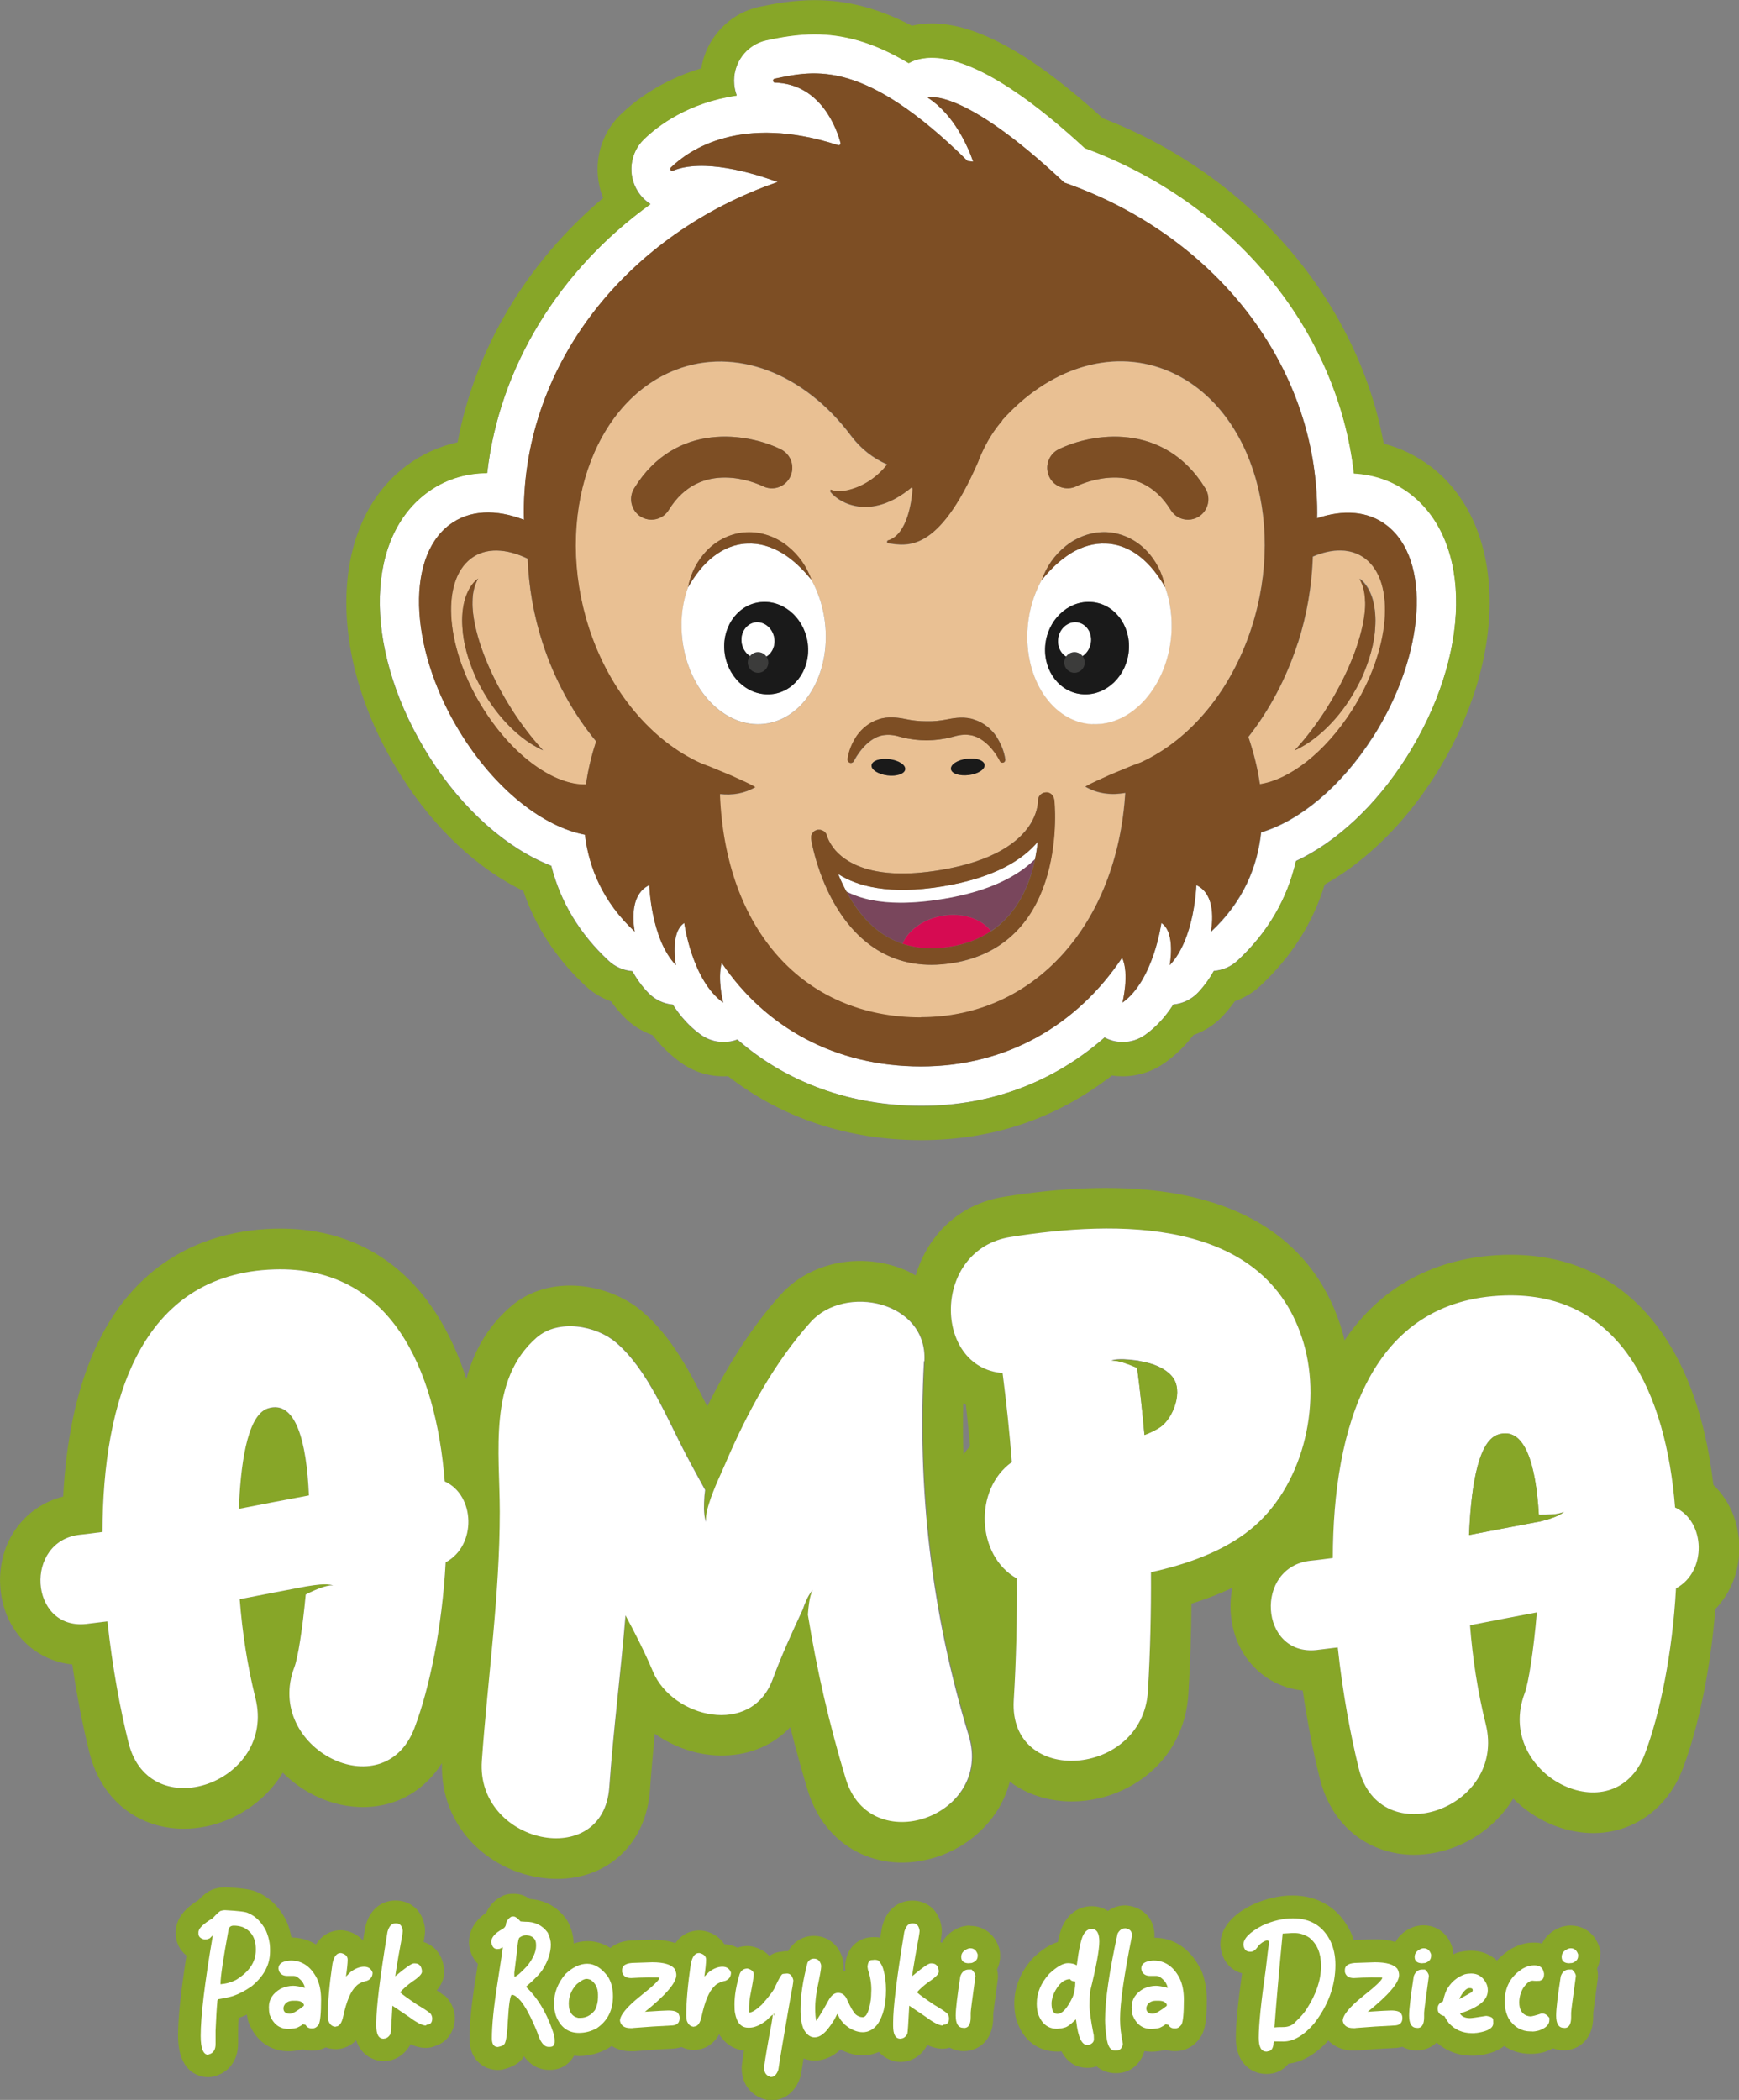 <svg width="140" height="169" viewBox="0 0 140 169" fill="none"
  xmlns="http://www.w3.org/2000/svg">
  <rect x="0" y="0" width="140" height="169" fill="#808080" stroke="none"/>
  <g clip-path="url(#clip0_561_10021)">
    <path d="M21.555 113.359C19.803 113.927 19.359 118.266 19.223 121.443C21.101 121.077 22.98 120.71 24.868 120.363C24.686 116.069 23.815 112.627 21.555 113.369V113.359Z" fill="#87A628"/>
    <path d="M137.941 119.53C136.543 107.437 130.426 100.717 121.05 100.992C117.256 101.111 111.919 102.393 108.243 107.876C108.18 107.638 108.134 107.391 108.062 107.153C106.12 100.544 99.821 93.302 80.852 96.314C77.003 96.927 74.616 99.619 73.718 102.649C73.436 102.493 73.164 102.338 72.864 102.21C69.343 100.736 65.222 101.55 62.844 104.205C60.666 106.631 58.715 109.597 56.936 113.195C55.611 110.513 54.077 107.574 51.708 105.551C49.03 103.262 44.22 102.466 41.107 105.157C39.174 106.833 38.121 108.856 37.549 110.98C34.98 102.979 29.544 98.658 22.011 98.887C15.984 99.07 6.064 102.182 5.084 120.445C1.798 121.278 -0.317 124.345 0.046 127.961C0.382 131.266 2.76 133.637 5.819 133.957C6.182 136.429 6.654 138.864 7.198 141.052C7.924 143.972 9.876 146.096 12.553 146.865C13.279 147.075 14.033 147.176 14.795 147.176C17.137 147.176 19.542 146.215 21.33 144.466C21.893 143.917 22.374 143.304 22.764 142.663C24.833 144.732 27.747 145.776 30.461 145.336C32.602 144.997 34.391 143.762 35.58 141.894C35.425 147.314 39.745 150.865 44.166 151.186C44.392 151.204 44.619 151.213 44.837 151.213C48.976 151.213 52.017 148.357 52.325 144.064C52.434 142.562 52.57 141.043 52.715 139.532C54.34 140.667 56.319 141.336 58.315 141.281C60.43 141.235 62.282 140.42 63.625 139.001C64.052 140.713 64.523 142.416 65.032 144.1C66.411 148.632 70.722 150.902 75.306 149.483C78.065 148.632 80.534 146.398 81.296 143.368C81.414 143.459 81.514 143.551 81.641 143.633C82.984 144.531 84.609 144.979 86.297 144.979C87.767 144.979 89.274 144.631 90.654 143.936C93.64 142.434 95.473 139.66 95.673 136.31C95.818 133.948 95.9 131.559 95.918 129.06C97.116 128.693 98.205 128.263 99.213 127.787C99.067 128.51 99.022 129.27 99.104 130.057C99.439 133.362 101.817 135.733 104.876 136.054C105.239 138.525 105.711 140.96 106.256 143.148C106.982 146.069 108.933 148.192 111.611 148.961C112.337 149.172 113.09 149.273 113.843 149.273C116.185 149.273 118.59 148.311 120.378 146.563C120.95 146.004 121.431 145.4 121.821 144.75C122.774 145.702 123.918 146.453 125.152 146.929C129.491 148.604 133.829 146.673 135.481 142.324C136.77 138.937 137.714 134.232 138.095 129.499C139.375 128.172 140.092 126.313 140.019 124.318C139.956 122.423 139.202 120.72 137.959 119.53H137.941ZM77.757 113.048C77.884 114.174 78.002 115.282 78.092 116.372C77.902 116.6 77.72 116.838 77.557 117.086C77.52 115.712 77.52 114.321 77.539 112.929C77.611 112.966 77.675 113.012 77.747 113.048H77.757ZM33.374 139.056C30.887 145.611 21.221 140.686 23.699 134.177C23.98 133.445 24.352 131.147 24.616 128.327C24.715 128.281 24.815 128.227 24.906 128.181C25.215 128.034 25.523 127.906 25.841 127.787C26.158 127.677 26.485 127.577 26.821 127.595C26.494 127.485 26.131 127.494 25.786 127.522C25.441 127.549 25.087 127.595 24.752 127.659C24.724 127.659 24.706 127.668 24.679 127.677C24.679 127.677 24.679 127.677 24.679 127.668C22.882 128.007 21.094 128.355 19.297 128.703C19.497 131.385 19.914 134.049 20.567 136.676C22.256 143.459 12.036 147.057 10.348 140.255C9.703 137.656 9.05 134.223 8.65 130.488C8.079 130.561 7.507 130.643 6.926 130.698C2.343 131.174 1.898 123.988 6.463 123.512C7.062 123.448 7.661 123.366 8.251 123.292C8.287 112.838 11.255 102.493 22.101 102.164C31.441 101.88 35.071 110.11 35.806 119.228C38.257 120.326 38.402 124.391 35.879 125.737C35.607 130.936 34.599 135.843 33.374 139.056ZM68.118 143.139C66.793 138.772 65.785 134.369 65.068 129.938C65.068 129.938 65.068 129.92 65.068 129.911C65.086 129.572 65.123 129.234 65.177 128.904C65.24 128.574 65.304 128.236 65.476 127.943C65.222 128.181 65.059 128.51 64.914 128.831C64.814 129.06 64.732 129.288 64.65 129.517C63.779 131.376 62.935 133.234 62.227 135.147C60.521 139.761 54.167 138.241 52.597 134.516C51.944 132.959 51.181 131.467 50.383 129.984C50.002 134.598 49.403 139.212 49.076 143.826C48.595 150.591 38.339 148.385 38.82 141.684C39.301 134.992 40.272 128.355 40.263 121.644C40.263 116.848 39.31 111.034 43.231 107.629C44.982 106.109 48.014 106.668 49.62 108.032C52.162 110.211 53.723 114.147 55.266 117.086C55.756 118.028 56.273 118.962 56.791 119.896C56.772 120.061 56.754 120.216 56.736 120.381C56.709 120.729 56.691 121.086 56.7 121.434C56.709 121.782 56.727 122.148 56.872 122.468C56.827 122.13 56.9 121.791 56.972 121.461C57.054 121.132 57.163 120.811 57.272 120.491C57.498 119.859 57.771 119.219 58.052 118.624C58.17 118.349 58.297 118.074 58.415 117.8C60.149 113.726 62.318 109.698 65.286 106.393C68.063 103.299 74.707 104.718 74.444 109.533C73.89 119.85 75.034 129.764 78.047 139.66C80.025 146.169 70.123 149.62 68.154 143.13L68.118 143.139ZM92.66 126.533C92.687 129.719 92.614 132.914 92.415 136.118C91.997 143.048 81.196 143.817 81.614 136.832C81.814 133.554 81.886 130.295 81.859 127.036C78.628 125.233 78.356 119.887 81.46 117.671C81.278 115.282 81.024 112.893 80.715 110.504C75.115 110.073 74.997 100.562 81.351 99.555C89.737 98.227 101.935 97.834 104.949 108.087C106.446 113.167 104.849 119.74 100.647 123.109C98.477 124.849 95.618 125.874 92.66 126.533ZM134.927 127.833C134.655 133.033 133.648 137.939 132.422 141.153C129.935 147.707 120.269 142.782 122.747 136.273C123.047 135.486 123.464 132.877 123.727 129.764C121.93 130.103 120.142 130.451 118.345 130.799C118.545 133.481 118.962 136.145 119.616 138.772C121.304 145.556 111.084 149.154 109.396 142.352C108.752 139.752 108.098 136.319 107.699 132.584C107.127 132.657 106.555 132.74 105.974 132.795C101.391 133.271 100.946 126.084 105.511 125.608C106.11 125.544 106.71 125.462 107.299 125.389C107.336 114.925 110.304 104.59 121.15 104.26C130.489 103.976 134.12 112.206 134.855 121.324C137.305 122.423 137.451 126.487 134.927 127.833Z" fill="#87A628"/>
    <path d="M35.805 119.227C35.07 110.1 31.44 101.88 22.1 102.163C11.254 102.493 8.277 112.837 8.25 123.292C7.651 123.365 7.061 123.457 6.462 123.512C1.906 123.988 2.341 131.174 6.925 130.698C7.497 130.634 8.069 130.551 8.649 130.487C9.049 134.222 9.702 137.655 10.347 140.255C12.035 147.057 22.255 143.459 20.566 136.676C19.913 134.048 19.505 131.384 19.296 128.702C21.084 128.354 22.881 128.006 24.678 127.668C24.678 127.668 24.678 127.668 24.678 127.677C24.705 127.677 24.723 127.668 24.75 127.658C25.095 127.604 25.44 127.549 25.785 127.521C26.13 127.503 26.493 127.485 26.82 127.594C26.475 127.576 26.157 127.677 25.84 127.787C25.522 127.896 25.213 128.034 24.905 128.18C24.805 128.226 24.705 128.281 24.614 128.327C24.351 131.137 23.979 133.444 23.698 134.176C21.22 140.685 30.886 145.619 33.373 139.056C34.589 135.843 35.597 130.936 35.878 125.736C38.401 124.39 38.256 120.326 35.805 119.227ZM24.869 120.353C22.981 120.701 21.102 121.067 19.223 121.433C19.359 118.266 19.804 113.927 21.556 113.35C23.816 112.618 24.687 116.051 24.869 120.344V120.353Z" fill="white"/>
    <path d="M134.854 121.323C134.119 112.196 130.488 103.975 121.149 104.259C110.303 104.589 107.326 114.933 107.299 125.388C106.7 125.461 106.11 125.552 105.511 125.607C100.955 126.083 101.39 133.269 105.974 132.793C106.546 132.729 107.117 132.647 107.698 132.583C108.098 136.318 108.751 139.751 109.395 142.351C111.084 149.152 121.303 145.555 119.615 138.771C118.962 136.144 118.553 133.48 118.345 130.798C120.133 130.45 121.93 130.102 123.727 129.763C123.464 132.885 123.046 135.485 122.747 136.272C120.269 142.79 129.935 147.715 132.422 141.151C133.638 137.938 134.645 133.031 134.927 127.832C137.45 126.486 137.305 122.421 134.854 121.323ZM124.988 122.156C124.662 122.266 124.317 122.367 123.981 122.449C123.881 122.476 123.772 122.486 123.672 122.504C121.866 122.843 120.069 123.19 118.263 123.538C118.399 120.371 118.844 116.032 120.595 115.455C122.756 114.75 123.645 117.863 123.881 121.9C123.89 121.9 123.908 121.9 123.917 121.9C124.253 121.9 124.589 121.9 124.925 121.881C125.261 121.854 125.596 121.817 125.905 121.662C125.642 121.891 125.306 122.028 124.979 122.147L124.988 122.156Z" fill="white"/>
    <path d="M104.948 108.086C101.934 97.833 89.736 98.226 81.35 99.554C75.005 100.561 75.114 110.063 80.714 110.502C81.023 112.892 81.277 115.281 81.459 117.67C78.355 119.886 78.627 125.232 81.858 127.035C81.885 130.294 81.813 133.553 81.613 136.831C81.186 143.824 91.987 143.046 92.414 136.116C92.604 132.912 92.677 129.718 92.659 126.532C95.618 125.882 98.477 124.847 100.646 123.108C104.848 119.739 106.445 113.166 104.948 108.086ZM91.479 109.486C91.479 109.486 91.479 109.486 91.488 109.486C91.506 109.486 91.515 109.486 91.533 109.486C91.624 109.495 91.715 109.523 91.796 109.541C92.858 109.724 93.775 110.09 94.347 110.759C95.318 111.894 94.438 114.118 93.43 114.823C93.058 115.08 92.604 115.29 92.132 115.473C91.978 113.679 91.778 111.876 91.542 110.081C91.488 110.054 91.433 110.026 91.379 110.008C91.07 109.88 90.753 109.752 90.435 109.651C90.117 109.559 89.791 109.468 89.446 109.495C89.772 109.376 90.135 109.376 90.48 109.386C90.807 109.404 91.143 109.431 91.47 109.477L91.479 109.486Z" fill="white"/>
    <path d="M74.416 109.542C74.679 104.736 68.026 103.308 65.258 106.403C62.299 109.707 60.13 113.735 58.387 117.809C58.269 118.084 58.142 118.358 58.024 118.633C57.743 119.237 57.48 119.869 57.244 120.509C57.135 120.83 57.026 121.15 56.944 121.48C56.871 121.809 56.799 122.139 56.844 122.487C56.708 122.166 56.69 121.8 56.672 121.452C56.672 121.105 56.681 120.748 56.708 120.4C56.726 120.235 56.745 120.079 56.763 119.914C56.245 118.981 55.737 118.047 55.238 117.104C53.695 114.165 52.143 110.229 49.592 108.05C47.986 106.677 44.955 106.128 43.203 107.648C39.282 111.053 40.235 116.866 40.235 121.663C40.235 128.373 39.273 135.01 38.792 141.702C38.311 148.394 48.567 150.6 49.048 143.844C49.375 139.221 49.974 134.616 50.355 130.003C51.154 131.486 51.916 132.987 52.569 134.534C54.14 138.26 60.493 139.78 62.199 135.166C62.907 133.252 63.76 131.385 64.623 129.536C64.704 129.307 64.786 129.069 64.886 128.849C65.031 128.529 65.194 128.208 65.448 127.961C65.267 128.254 65.204 128.593 65.149 128.922C65.094 129.261 65.067 129.591 65.04 129.929C65.04 129.929 65.04 129.948 65.04 129.957C65.757 134.388 66.765 138.791 68.09 143.158C70.059 149.657 79.961 146.197 77.983 139.688C74.978 129.792 73.826 119.878 74.379 109.561L74.416 109.542Z" fill="white"/>
    <path d="M123.926 121.9C123.926 121.9 123.899 121.9 123.89 121.9C123.654 117.872 122.764 114.759 120.604 115.455C118.852 116.023 118.408 120.362 118.271 123.538C120.069 123.191 121.875 122.843 123.681 122.504C123.781 122.486 123.89 122.467 123.989 122.449C124.325 122.367 124.67 122.275 124.997 122.156C125.324 122.037 125.659 121.9 125.923 121.671C125.614 121.827 125.278 121.863 124.942 121.891C124.607 121.909 124.271 121.909 123.935 121.909L123.926 121.9Z" fill="#87A628"/>
    <path d="M89.455 109.515C89.8 109.487 90.127 109.579 90.444 109.67C90.762 109.771 91.08 109.89 91.388 110.027C91.443 110.055 91.497 110.073 91.552 110.101C91.779 111.895 91.978 113.689 92.142 115.493C92.623 115.31 93.067 115.099 93.439 114.843C94.447 114.138 95.327 111.913 94.356 110.778C93.775 110.11 92.868 109.744 91.806 109.561C91.715 109.542 91.624 109.524 91.543 109.506C91.524 109.506 91.515 109.506 91.497 109.506C91.497 109.506 91.497 109.506 91.488 109.506C91.161 109.46 90.835 109.432 90.499 109.414C90.154 109.414 89.791 109.414 89.464 109.524L89.455 109.515Z" fill="#87A628"/>
    <path d="M35.733 160.587C35.579 160.468 35.398 160.34 35.162 160.185C35.489 159.8 35.761 159.306 35.761 158.683V158.61C35.761 158.537 35.761 158.454 35.743 158.381C35.615 157.338 34.989 156.569 34.109 156.294C34.218 155.644 34.218 155.525 34.218 155.388C34.218 155.314 34.218 155.241 34.209 155.168C34.027 153.639 32.911 152.953 31.885 152.953H31.804C31.377 152.953 29.961 153.099 29.435 154.967C29.416 155.031 29.398 155.104 29.389 155.168C29.335 155.516 29.28 155.845 29.226 156.175C28.89 155.8 28.427 155.516 27.855 155.388C27.719 155.36 27.592 155.342 27.456 155.342H27.411C27.057 155.342 26.076 155.452 25.441 156.486C24.851 156.129 24.189 155.937 23.462 155.928C23.381 155.497 23.254 155.058 23.072 154.628C23.054 154.582 23.036 154.545 23.009 154.5C22.464 153.456 21.702 152.715 20.74 152.293C20.322 152.092 19.75 151.973 18.198 151.891C18.171 151.891 18.135 151.891 18.108 151.891C17.89 151.891 17.663 151.918 17.436 151.973C16.855 152.083 16.41 152.467 15.966 152.925C15.285 153.346 14.15 154.161 14.15 155.488V155.607C14.15 156.331 14.468 156.962 15.013 157.383C14.559 160.285 14.332 162.409 14.332 163.81C14.332 166.931 16.202 167.169 16.773 167.169C16.919 167.169 17.064 167.151 17.2 167.114C18.416 166.822 19.169 165.805 19.169 164.46V163.434C19.169 163.022 19.188 162.675 19.206 162.4C19.224 162.4 19.233 162.4 19.251 162.391C19.269 162.391 19.288 162.382 19.315 162.372C19.496 162.308 19.687 162.217 19.878 162.134C19.896 162.272 19.914 162.409 19.95 162.537C19.968 162.62 19.995 162.702 20.023 162.784C20.595 164.249 21.756 165.082 23.218 165.082C23.553 165.082 23.898 165.036 24.288 164.954C24.316 164.954 24.343 164.945 24.37 164.936C24.588 165 24.824 165.036 25.06 165.036H25.178C25.55 165.036 25.904 164.936 26.231 164.771C26.485 164.862 26.757 164.917 27.048 164.917C27.338 164.917 28.064 164.835 28.672 164.203C29.099 165.485 30.179 165.879 30.887 165.879C31.767 165.879 32.53 165.412 33.002 164.606C33.02 164.579 33.038 164.551 33.047 164.515C33.492 164.725 33.9 164.817 34.3 164.817C34.572 164.817 34.826 164.753 35.062 164.652C36.006 164.35 36.614 163.471 36.614 162.418C36.614 161.841 36.414 161.292 36.024 160.825C35.942 160.725 35.852 160.633 35.752 160.56L35.733 160.587Z" fill="#87A628"/>
    <path d="M78.1 154.966C77.909 154.966 77.718 154.994 77.51 155.039C77.437 155.058 77.364 155.076 77.301 155.104C76.62 155.36 76.121 155.799 75.83 156.358C75.794 156.339 75.758 156.312 75.712 156.303C75.821 155.653 75.821 155.534 75.821 155.396C75.821 155.323 75.821 155.25 75.812 155.177C75.631 153.648 74.514 152.961 73.489 152.961H73.407C72.981 152.961 71.565 153.108 71.038 154.975C71.02 155.039 71.002 155.113 70.993 155.177C70.947 155.442 70.911 155.689 70.866 155.946C70.721 155.918 70.575 155.9 70.421 155.9C70.358 155.9 70.285 155.9 70.221 155.909H70.131C69.187 155.955 68.152 156.66 68.043 158.152C68.034 158.308 68.043 158.472 68.07 158.628C68.016 158.61 67.952 158.601 67.898 158.591C67.916 158.445 67.916 158.353 67.916 158.271C67.916 158.115 67.907 157.96 67.88 157.813C67.88 157.758 67.862 157.713 67.843 157.667C67.553 156.532 66.636 155.799 65.511 155.799C64.667 155.799 63.913 156.239 63.46 156.998C63.46 156.998 63.46 157.017 63.45 157.026C63.432 157.026 63.414 157.026 63.396 157.026C63.351 157.026 63.314 157.026 63.269 157.026C63.124 157.035 62.988 157.053 62.861 157.081C62.488 157.108 62.189 157.236 61.944 157.42C61.653 157.099 61.236 156.834 60.664 156.678C60.51 156.641 60.355 156.614 60.201 156.614C59.911 156.614 59.629 156.66 59.375 156.751C59.058 156.587 58.695 156.486 58.313 156.468C57.978 155.946 57.424 155.561 56.725 155.406C56.589 155.378 56.462 155.36 56.326 155.36H56.28C55.944 155.36 55.01 155.451 54.374 156.385C53.612 156.11 52.849 156.11 52.514 156.11C52.496 156.11 52.477 156.11 52.459 156.11L51.089 156.156C50.19 156.156 49.573 156.413 49.137 156.77C48.457 156.339 47.812 156.22 47.304 156.22H47.295C46.914 156.22 46.551 156.294 46.188 156.413C46.169 155.836 46.024 155.259 45.743 154.701C45.697 154.618 45.652 154.545 45.598 154.463C44.89 153.474 43.882 152.916 42.657 152.833C42.321 152.595 41.904 152.412 41.395 152.412H41.232C40.96 152.412 40.697 152.476 40.452 152.586C39.861 152.87 39.417 153.328 39.145 153.932C38.01 154.719 37.756 155.644 37.756 156.321C37.756 156.431 37.765 156.541 37.783 156.651C37.892 157.273 38.146 157.731 38.473 158.051C38.418 158.399 38.355 158.839 38.264 159.369C37.947 161.383 37.801 162.921 37.801 164.075C37.801 165.805 38.981 166.592 40.088 166.592C40.225 166.592 40.37 166.574 40.506 166.547C40.914 166.446 41.232 166.318 41.486 166.162C41.795 165.997 42.022 165.759 42.185 165.485C42.839 166.409 43.664 166.583 44.182 166.583H44.3C45.153 166.583 45.852 166.125 46.215 165.439C46.351 165.448 46.478 165.466 46.614 165.466C47.44 165.466 48.23 165.256 48.956 164.844C49.001 164.816 49.047 164.789 49.092 164.761C49.147 164.725 49.183 164.688 49.237 164.652C49.664 164.926 50.181 165.082 50.762 165.082H50.925C50.98 165.082 51.025 165.082 51.08 165.082C52.133 164.99 53.131 164.926 54.048 164.88C54.338 164.88 54.61 164.816 54.864 164.743C55.173 164.89 55.518 164.981 55.89 164.981C56.262 164.981 57.27 164.853 57.896 163.718C58.395 164.542 59.157 164.945 59.893 165.036C59.82 165.494 59.766 165.869 59.729 166.162C59.72 166.235 59.711 166.309 59.711 166.391V166.464C59.711 167.746 60.519 168.744 61.762 169C61.88 169.027 61.998 169.037 62.125 169.037C62.507 169.037 63.804 168.908 64.403 167.251C64.449 167.132 64.476 167.013 64.494 166.894C64.522 166.693 64.585 166.318 64.694 165.668C65.039 165.796 65.347 165.832 65.583 165.832C66.137 165.832 66.9 165.668 67.671 164.935C68.252 165.256 68.86 165.421 69.486 165.421C69.931 165.421 70.358 165.311 70.757 165.137C71.274 165.732 71.982 165.942 72.49 165.942C73.371 165.942 74.133 165.475 74.605 164.67C74.623 164.642 74.641 164.615 74.65 164.578C75.095 164.789 75.504 164.88 75.903 164.88C76.094 164.88 76.275 164.844 76.448 164.789C76.793 164.972 77.174 165.073 77.564 165.073H77.609C78.744 165.073 79.96 164.23 79.96 162.372V162.079C79.978 161.933 80.042 161.393 80.323 159.324C80.332 159.241 80.341 159.159 80.341 159.067C80.341 158.903 80.323 158.71 80.269 158.5C80.423 158.179 80.514 157.822 80.514 157.438V157.319C80.514 157.136 80.487 156.953 80.432 156.779C80.096 155.68 79.198 154.994 78.1 154.994V154.966Z" fill="#87A628"/>
    <path d="M96.579 158.335C95.772 156.806 94.483 155.955 92.931 155.946C92.931 155.9 92.94 155.854 92.94 155.808V155.708C92.94 154.472 92.087 153.538 90.807 153.364C90.725 153.355 90.653 153.346 90.571 153.346C90.063 153.346 89.591 153.51 89.191 153.794C88.801 153.529 88.338 153.41 87.885 153.41C86.931 153.41 86.097 153.941 85.615 154.865C85.47 155.131 85.316 155.515 85.162 156.293C84.372 156.531 83.709 157.072 83.246 157.502C83.21 157.538 83.174 157.575 83.138 157.612C82.157 158.701 81.658 159.919 81.658 161.246C81.658 161.649 81.704 162.033 81.785 162.399C81.794 162.454 81.812 162.509 81.831 162.564C82.348 164.185 83.546 165.109 85.116 165.109C85.171 165.109 85.225 165.109 85.28 165.109C85.334 165.109 85.398 165.1 85.452 165.091C86.015 166.153 86.841 166.418 87.54 166.418H87.63C87.812 166.418 87.993 166.391 88.175 166.336C88.211 166.327 88.238 166.308 88.275 166.299C88.874 166.803 89.555 166.848 89.763 166.848H89.881C90.961 166.848 91.823 166.144 92.132 165.073C92.314 165.1 92.504 165.118 92.695 165.118C93.031 165.118 93.376 165.073 93.766 164.99C93.793 164.99 93.82 164.981 93.847 164.972C94.065 165.036 94.301 165.073 94.537 165.073H94.655C95.427 165.073 96.144 164.679 96.625 163.983C96.67 163.919 96.707 163.855 96.743 163.791C96.997 163.315 97.151 162.665 97.151 160.926C97.151 159.955 96.97 159.104 96.625 158.381C96.625 158.362 96.607 158.353 96.598 158.335H96.579Z" fill="#87A628"/>
    <path d="M128.855 157.291C128.855 157.108 128.828 156.925 128.773 156.751C128.437 155.652 127.539 154.966 126.441 154.966C126.25 154.966 126.059 154.993 125.851 155.039C125.778 155.057 125.705 155.075 125.642 155.103C124.943 155.368 124.426 155.826 124.144 156.412C123.954 156.366 123.754 156.339 123.536 156.339H123.445C122.883 156.339 122.311 156.494 121.748 156.796C121.721 156.815 121.694 156.833 121.657 156.842C121.213 157.117 120.841 157.437 120.514 157.785C119.951 157.273 119.234 156.989 118.444 156.989C118.145 156.989 117.827 157.025 117.51 157.099C117.446 157.117 117.374 157.135 117.31 157.154C117.201 157.19 117.11 157.245 117.001 157.291V157.273C117.001 157.089 116.974 156.906 116.92 156.732C116.584 155.634 115.685 154.947 114.587 154.947C114.397 154.947 114.206 154.975 113.997 155.021C113.925 155.039 113.852 155.057 113.788 155.085C113.126 155.332 112.636 155.762 112.345 156.293C111.646 156.082 110.984 156.073 110.675 156.073C110.657 156.073 110.639 156.073 110.621 156.073L109.241 156.119C109.15 156.119 109.078 156.137 108.987 156.147C108.915 155.909 108.824 155.68 108.724 155.46C108.724 155.442 108.706 155.432 108.697 155.414C107.789 153.565 106.137 152.549 104.041 152.549C102.997 152.549 101.935 152.796 100.864 153.272C100.837 153.29 100.8 153.299 100.773 153.318C100.147 153.638 98.25 154.627 98.25 156.494C98.25 156.577 98.25 156.65 98.268 156.732C98.404 157.803 99.076 158.582 99.993 158.81C99.657 161.218 99.493 162.912 99.493 163.974C99.493 166.299 101.009 166.912 101.908 166.912H101.998C102.706 166.912 103.315 166.61 103.723 166.088C104.867 165.951 105.938 165.31 106.936 164.221C107.417 164.724 108.116 165.026 108.924 165.026H109.087C109.141 165.026 109.187 165.026 109.241 165.026C110.294 164.935 111.292 164.871 112.209 164.825C112.454 164.825 112.681 164.779 112.899 164.724C113.253 164.916 113.643 165.017 114.033 165.017H114.079C114.632 165.017 115.213 164.807 115.658 164.386C116.439 165.063 117.392 165.438 118.454 165.438H118.708C118.907 165.438 119.08 165.42 119.243 165.392C120.096 165.255 120.686 164.981 121.095 164.66C121.712 165.072 122.42 165.292 123.191 165.292H123.327C123.627 165.292 123.945 165.246 124.271 165.164C124.317 165.154 124.362 165.136 124.408 165.118C124.634 165.035 124.843 164.944 125.025 164.852C125.297 164.953 125.578 165.008 125.869 165.008H125.914C127.049 165.008 128.265 164.166 128.265 162.307V162.015C128.283 161.868 128.347 161.328 128.628 159.259C128.637 159.177 128.646 159.085 128.646 159.003C128.646 158.838 128.628 158.646 128.574 158.435C128.728 158.115 128.819 157.758 128.819 157.373V157.254L128.855 157.291Z" fill="#87A628"/>
    <path d="M16.782 165.375C16.365 165.375 16.156 164.862 16.156 163.846C16.156 162.281 16.474 159.608 17.118 155.845V155.772H17.109L16.9 155.982C16.764 156.056 16.655 156.083 16.565 156.083H16.438C16.129 156.01 15.975 155.854 15.975 155.625V155.506C15.975 155.204 16.356 154.838 17.118 154.38C17.49 153.978 17.717 153.776 17.808 153.776C17.917 153.74 18.017 153.73 18.108 153.73C19.169 153.785 19.787 153.859 19.968 153.959C20.567 154.206 21.039 154.673 21.402 155.36C21.629 155.882 21.738 156.376 21.738 156.852V157.063C21.738 158.115 21.248 159.04 20.268 159.846C19.75 160.212 19.242 160.477 18.752 160.642C18.434 160.734 18.035 160.825 17.563 160.898C17.518 160.917 17.49 160.999 17.49 161.164C17.445 161.612 17.4 162.363 17.354 163.425V164.478C17.363 164.963 17.173 165.256 16.782 165.347V165.375ZM17.753 159.69C18.216 159.653 18.634 159.534 19.015 159.333C20.068 158.683 20.594 157.896 20.594 156.944V156.861C20.594 155.982 20.231 155.387 19.514 155.085C19.297 155.012 19.07 154.975 18.825 154.975C18.579 154.975 18.443 155.085 18.398 155.305C17.971 157.63 17.753 159.068 17.753 159.635V159.69Z" fill="white"/>
    <path d="M23.217 163.287C22.509 163.287 22.009 162.912 21.71 162.152C21.665 161.969 21.646 161.758 21.646 161.529C21.646 160.907 21.964 160.422 22.59 160.055C22.935 159.891 23.271 159.817 23.607 159.817C23.816 159.817 24.133 159.872 24.551 159.982C24.487 159.698 24.351 159.46 24.142 159.286C23.961 159.113 23.797 159.021 23.652 159.021H23.117C22.799 159.021 22.581 158.893 22.463 158.637C22.436 158.536 22.418 158.463 22.418 158.426C22.418 158.069 22.681 157.868 23.198 157.803C23.271 157.794 23.344 157.785 23.416 157.785C24.315 157.785 25.014 158.261 25.504 159.204C25.731 159.671 25.849 160.248 25.849 160.934C25.849 162.024 25.785 162.692 25.658 162.939C25.513 163.141 25.359 163.241 25.177 163.241H25.059C24.86 163.241 24.705 163.15 24.596 162.957L24.397 162.912H24.378C24.306 162.985 24.142 163.086 23.888 163.205C23.643 163.26 23.416 163.287 23.226 163.287H23.217ZM23.371 162.06C23.562 162.06 23.925 161.85 24.451 161.438L24.469 161.337C24.369 161.117 24.142 161.017 23.788 161.017H23.607C23.235 161.017 22.981 161.163 22.854 161.447C22.826 161.52 22.817 161.575 22.817 161.63C22.817 161.923 22.999 162.069 23.38 162.069L23.371 162.06Z" fill="white"/>
    <path d="M27.037 163.114C26.756 163.114 26.556 162.949 26.438 162.629C26.42 162.528 26.402 162.4 26.393 162.235C26.393 161.1 26.52 159.699 26.765 158.033C26.883 157.465 27.101 157.182 27.409 157.182H27.454C27.808 157.264 27.99 157.438 27.99 157.713C27.99 157.987 27.945 158.436 27.854 159.058H27.872C27.963 158.967 28.081 158.848 28.226 158.701C28.598 158.427 28.961 158.28 29.306 158.28C29.651 158.28 29.887 158.445 29.996 158.756C29.996 159.077 29.841 159.296 29.542 159.415C29.115 159.507 28.816 159.662 28.643 159.873C28.235 160.258 27.899 161.045 27.636 162.253C27.518 162.821 27.318 163.095 27.028 163.095L27.037 163.114Z" fill="white"/>
    <path d="M30.903 164.076H30.876C30.485 164.076 30.295 163.728 30.295 163.041V162.776C30.295 161.549 30.594 159.114 31.194 155.48C31.32 155.022 31.529 154.793 31.82 154.793H31.901C32.201 154.793 32.373 154.994 32.428 155.397C32.428 155.525 32.31 156.194 32.083 157.411C31.901 158.473 31.82 159.022 31.82 159.05C32.637 158.363 33.136 158.015 33.308 158.015H33.408C33.735 158.015 33.925 158.217 33.971 158.61V158.684C33.971 158.876 33.699 159.15 33.163 159.498C32.782 159.773 32.464 160.057 32.21 160.341C32.446 160.56 32.918 160.89 33.599 161.348C34.08 161.631 34.425 161.86 34.633 162.025C34.742 162.153 34.797 162.3 34.797 162.446C34.797 162.712 34.697 162.876 34.506 162.931C34.37 162.931 34.297 162.959 34.297 163.014C33.998 163.014 33.535 162.776 32.9 162.3L31.593 161.421C31.52 162.803 31.475 163.554 31.439 163.691C31.293 163.938 31.121 164.066 30.912 164.066L30.903 164.076Z" fill="white"/>
    <path d="M40.071 164.742C39.763 164.742 39.599 164.513 39.599 164.056C39.599 163.012 39.745 161.538 40.044 159.643C40.334 157.776 40.48 156.796 40.48 156.714L40.226 156.842L40.035 156.86C39.772 156.86 39.617 156.677 39.545 156.311C39.545 155.936 39.844 155.579 40.453 155.249C40.652 155.139 40.743 154.975 40.743 154.755C40.834 154.517 40.988 154.343 41.197 154.242H41.36C41.487 154.242 41.669 154.37 41.905 154.636C41.923 154.636 42.05 154.654 42.268 154.663H42.295C43.066 154.654 43.666 154.947 44.092 155.533C44.255 155.863 44.346 156.183 44.346 156.494C44.346 157.135 44.128 157.803 43.693 158.499C43.511 158.801 43.076 159.259 42.368 159.872V159.918C43.248 160.76 43.938 161.877 44.428 163.259C44.582 163.662 44.655 163.964 44.655 164.166V164.321C44.655 164.596 44.528 164.733 44.274 164.733H44.156C43.793 164.733 43.493 164.349 43.257 163.571C42.758 162.344 42.304 161.492 41.905 161.016C41.614 160.696 41.387 160.54 41.215 160.54C41.079 160.54 40.97 161.236 40.888 162.618C40.825 163.863 40.716 164.513 40.543 164.559C40.543 164.614 40.38 164.678 40.053 164.751L40.071 164.742ZM41.433 159.094C41.623 159.03 41.977 158.728 42.486 158.169C42.93 157.584 43.157 157.062 43.157 156.613V156.512C43.157 156.046 42.894 155.789 42.377 155.744C42.186 155.744 41.995 155.808 41.814 155.945C41.75 156.009 41.705 156.238 41.66 156.641C41.66 156.705 41.578 157.41 41.406 158.764C41.406 158.984 41.406 159.094 41.433 159.094Z" fill="white"/>
    <path d="M46.615 163.609C45.726 163.609 45.099 163.142 44.745 162.199C44.655 161.897 44.609 161.613 44.609 161.348V161.174C44.609 160.368 44.909 159.599 45.508 158.885C46.098 158.318 46.688 158.043 47.269 158.043H47.278C47.868 158.043 48.43 158.391 48.948 159.087C49.22 159.535 49.347 160.057 49.347 160.661C49.347 161.778 48.921 162.629 48.058 163.224C47.605 163.481 47.114 163.609 46.606 163.609H46.615ZM46.724 162.4C47.187 162.4 47.577 162.19 47.895 161.778C48.058 161.448 48.14 161.11 48.14 160.753V160.524C48.14 159.984 47.931 159.581 47.523 159.325C47.414 159.288 47.314 159.261 47.223 159.261C47.024 159.261 46.76 159.407 46.425 159.691C45.998 160.148 45.789 160.67 45.789 161.256C45.789 161.906 46.043 162.291 46.552 162.4H46.733H46.724Z" fill="white"/>
    <path d="M50.927 163.224H50.763C50.273 163.224 49.992 163.032 49.91 162.638C49.91 162.19 50.455 161.522 51.553 160.643C52.588 159.828 53.096 159.334 53.096 159.169C53.096 159.151 52.932 159.151 52.615 159.151C52.388 159.151 52.27 159.151 52.243 159.141C52.206 159.141 52.152 159.151 52.088 159.151C51.698 159.151 51.272 159.169 50.809 159.196C50.4 159.196 50.164 159.032 50.083 158.711V158.546C50.083 158.162 50.428 157.97 51.108 157.97L52.506 157.924C53.432 157.924 54.031 158.098 54.312 158.455C54.403 158.629 54.448 158.794 54.448 158.949C54.448 159.572 53.604 160.56 51.916 161.915C51.816 162.007 51.743 162.052 51.698 162.052C51.653 162.052 51.635 162.043 51.635 162.016L51.952 161.906C52.942 161.842 53.559 161.805 53.795 161.805C54.239 161.805 54.512 161.888 54.612 162.052C54.684 162.181 54.712 162.281 54.712 162.364V162.428C54.712 162.821 54.475 163.014 54.013 163.014C53.069 163.059 52.034 163.124 50.936 163.215L50.927 163.224Z" fill="white"/>
    <path d="M55.891 163.114C55.609 163.114 55.41 162.949 55.291 162.629C55.273 162.528 55.255 162.4 55.246 162.235C55.246 161.1 55.373 159.699 55.618 158.033C55.736 157.465 55.954 157.182 56.263 157.182H56.308C56.662 157.264 56.843 157.438 56.843 157.713C56.843 157.987 56.798 158.436 56.707 159.058H56.725C56.816 158.967 56.934 158.848 57.08 158.701C57.452 158.427 57.815 158.28 58.16 158.28C58.504 158.28 58.74 158.445 58.849 158.756C58.849 159.077 58.695 159.296 58.395 159.415C57.969 159.507 57.669 159.662 57.497 159.873C57.089 160.258 56.753 161.045 56.489 162.253C56.371 162.821 56.172 163.095 55.881 163.095L55.891 163.114Z" fill="white"/>
    <path d="M62.117 167.17C61.718 167.088 61.518 166.841 61.518 166.429V166.355C61.6 165.696 61.799 164.525 62.117 162.831C62.181 162.465 62.217 162.199 62.217 162.025C62.217 161.952 62.253 162.025 62.317 162.254C62.317 161.971 62.407 161.87 62.589 161.97C62.407 161.97 62.108 162.181 61.718 162.593C61.209 162.987 60.746 163.188 60.329 163.188H60.238C59.675 163.188 59.322 162.804 59.176 162.025C59.14 161.861 59.131 161.623 59.131 161.311C59.131 160.606 59.267 159.792 59.548 158.867C59.666 158.574 59.875 158.428 60.184 158.428C60.52 158.519 60.683 158.675 60.683 158.895C60.683 159.087 60.583 159.691 60.383 160.698C60.338 160.927 60.32 161.183 60.32 161.458C60.32 161.806 60.32 161.97 60.32 161.97C60.538 161.97 60.873 161.76 61.327 161.339C61.972 160.616 62.335 160.121 62.416 159.865C62.725 159.206 62.925 158.876 62.997 158.876C62.997 158.858 63.115 158.849 63.36 158.831C63.624 158.831 63.787 159.014 63.869 159.371C63.869 159.517 63.787 160.021 63.614 160.899C63.079 163.984 62.761 165.879 62.661 166.575C62.525 166.96 62.335 167.152 62.09 167.152L62.117 167.17Z" fill="white"/>
    <path d="M65.602 163.966H65.575C65.239 163.966 64.948 163.755 64.703 163.325C64.531 162.913 64.449 162.446 64.449 161.906V161.641C64.449 160.643 64.631 159.407 65.012 157.951C65.139 157.732 65.311 157.631 65.52 157.631C65.82 157.631 66.01 157.796 66.101 158.125C66.101 158.171 66.11 158.226 66.11 158.272C66.11 158.446 66.001 159.05 65.783 160.084C65.684 160.643 65.629 161.146 65.629 161.586C65.629 162.043 65.656 162.4 65.711 162.638C65.711 162.638 65.82 162.474 66.028 162.153C66.183 161.906 66.428 161.494 66.736 160.926C66.945 160.569 67.19 160.386 67.472 160.386C67.817 160.386 68.071 160.588 68.225 161C68.497 161.595 68.724 161.961 68.878 162.117C69.06 162.272 69.26 162.345 69.45 162.345C69.75 162.345 69.968 161.879 70.104 160.945C70.122 160.817 70.14 160.542 70.149 160.13C70.149 159.59 70.058 159.05 69.877 158.528C69.859 158.409 69.85 158.327 69.841 158.29C69.868 157.924 69.986 157.741 70.194 157.741C70.222 157.741 70.294 157.741 70.403 157.722C70.621 157.722 70.757 157.777 70.812 157.896C70.975 158.089 71.075 158.317 71.138 158.583C71.265 159.031 71.329 159.553 71.329 160.157C71.329 161.329 71.102 162.245 70.648 162.913C70.322 163.334 69.922 163.554 69.459 163.554C68.996 163.554 68.497 163.352 68.025 162.95C67.771 162.702 67.608 162.483 67.526 162.29C67.463 162.162 67.426 162.089 67.399 162.089L67.172 162.538C66.963 162.876 66.746 163.178 66.528 163.435C66.201 163.792 65.892 163.966 65.584 163.966H65.602Z" fill="white"/>
    <path d="M72.51 164.076H72.483C72.093 164.076 71.902 163.728 71.902 163.041V162.776C71.902 161.549 72.202 159.114 72.801 155.48C72.928 155.022 73.137 154.793 73.427 154.793H73.509C73.808 154.793 73.981 154.994 74.035 155.397C74.035 155.525 73.917 156.194 73.69 157.411C73.509 158.473 73.427 159.022 73.427 159.05C74.244 158.363 74.743 158.015 74.916 158.015H75.016C75.342 158.015 75.533 158.217 75.578 158.61V158.684C75.578 158.876 75.306 159.15 74.77 159.498C74.389 159.773 74.072 160.057 73.817 160.341C74.053 160.56 74.525 160.89 75.206 161.348C75.687 161.631 76.032 161.86 76.241 162.025C76.35 162.153 76.404 162.3 76.404 162.446C76.404 162.712 76.304 162.876 76.114 162.931C75.978 162.931 75.905 162.959 75.905 163.014C75.605 163.014 75.142 162.776 74.507 162.3L73.2 161.421C73.128 162.803 73.082 163.554 73.046 163.691C72.901 163.938 72.728 164.066 72.519 164.066L72.51 164.076Z" fill="white"/>
    <path d="M77.611 163.205H77.566C77.148 163.205 76.939 162.875 76.939 162.216C76.939 161.685 77.067 160.633 77.312 159.049C77.439 158.692 77.665 158.509 77.983 158.509H78.219C78.428 158.701 78.528 158.884 78.528 159.04C78.274 160.871 78.147 161.859 78.147 161.987V162.344C78.147 162.921 77.965 163.214 77.611 163.214V163.205ZM78.019 158.005C77.593 158.005 77.384 157.831 77.384 157.493C77.384 157.191 77.566 156.962 77.947 156.824C78.01 156.806 78.065 156.797 78.11 156.797C78.41 156.797 78.6 156.962 78.709 157.291V157.41C78.709 157.667 78.573 157.84 78.31 157.95C78.237 157.987 78.147 157.996 78.029 157.996L78.019 158.005Z" fill="white"/>
    <path d="M87.631 164.587H87.54C87.095 164.587 86.796 163.964 86.651 162.729C86.651 162.692 86.632 162.628 86.614 162.518C86.16 162.967 85.843 163.186 85.652 163.186C85.607 163.223 85.425 163.25 85.108 163.278C84.345 163.278 83.828 162.848 83.546 161.996C83.492 161.767 83.465 161.511 83.465 161.246C83.465 160.385 83.801 159.589 84.472 158.847C85.08 158.28 85.58 157.996 85.97 157.996C86.251 157.996 86.496 158.051 86.687 158.17C86.85 156.879 87.032 156.064 87.213 155.725C87.386 155.405 87.604 155.24 87.885 155.24C88.293 155.24 88.502 155.579 88.502 156.256C88.502 156.934 88.257 158.27 87.758 160.284C87.731 160.596 87.713 160.98 87.713 161.419C87.713 161.859 87.821 162.61 88.03 163.681C88.057 163.736 88.067 163.882 88.067 164.12C88.067 164.34 87.921 164.495 87.622 164.587H87.631ZM85.117 162.079C85.516 162.079 85.924 161.63 86.351 160.733C86.496 160.385 86.569 159.964 86.569 159.47C86.36 159.47 86.215 159.406 86.142 159.277C85.616 159.305 85.18 159.698 84.835 160.458C84.717 160.77 84.654 161.026 84.654 161.218C84.654 161.795 84.808 162.079 85.117 162.079Z" fill="white"/>
    <path d="M90.571 155.186C90.944 155.231 91.125 155.414 91.125 155.717V155.817C90.49 158.994 90.172 161.2 90.172 162.454V162.537C90.172 163.095 90.245 163.745 90.399 164.496C90.335 164.853 90.154 165.027 89.873 165.027H89.754C89.391 165.027 89.174 164.679 89.083 163.983C89.01 163.489 88.965 163.003 88.965 162.537C88.965 160.999 89.301 158.692 89.972 155.616C90.127 155.332 90.326 155.195 90.571 155.195V155.186Z" fill="white"/>
    <path d="M92.678 163.287C91.97 163.287 91.471 162.912 91.171 162.152C91.126 161.969 91.107 161.758 91.107 161.529C91.107 160.907 91.425 160.422 92.051 160.055C92.396 159.891 92.732 159.817 93.068 159.817C93.277 159.817 93.594 159.872 94.012 159.982C93.948 159.698 93.812 159.46 93.603 159.286C93.422 159.113 93.258 159.021 93.113 159.021H92.578C92.26 159.021 92.042 158.893 91.924 158.637C91.897 158.536 91.879 158.463 91.879 158.426C91.879 158.069 92.142 157.868 92.659 157.803C92.732 157.794 92.805 157.785 92.877 157.785C93.776 157.785 94.475 158.261 94.965 159.204C95.192 159.671 95.31 160.248 95.31 160.934C95.31 162.024 95.246 162.692 95.119 162.939C94.974 163.141 94.82 163.241 94.638 163.241H94.52C94.32 163.241 94.166 163.15 94.057 162.957L93.858 162.912H93.839C93.767 162.985 93.603 163.086 93.349 163.205C93.104 163.26 92.877 163.287 92.687 163.287H92.678ZM92.841 162.06C93.032 162.06 93.395 161.85 93.921 161.438L93.939 161.337C93.839 161.117 93.612 161.017 93.258 161.017H93.077C92.705 161.017 92.451 161.163 92.324 161.447C92.296 161.52 92.287 161.575 92.287 161.63C92.287 161.923 92.469 162.069 92.85 162.069L92.841 162.06Z" fill="white"/>
    <path d="M102.026 165.109H101.935C101.536 165.109 101.336 164.733 101.336 164.001C101.336 162.948 101.527 161.09 101.908 158.435C102.026 157.373 102.107 156.723 102.153 156.485C102.153 156.439 102.162 156.394 102.162 156.357C102.162 156.229 102.116 156.165 102.026 156.165H101.98C101.753 156.22 101.517 156.366 101.291 156.622C101.1 156.924 100.909 157.071 100.701 157.071H100.61C100.319 157.071 100.147 156.888 100.102 156.513C100.102 156.009 100.61 155.496 101.645 154.956C102.48 154.581 103.296 154.389 104.086 154.389C105.493 154.389 106.509 155.002 107.117 156.238C107.381 156.805 107.508 157.437 107.508 158.133C107.508 159.799 106.936 161.383 105.783 162.866C104.948 163.827 104.131 164.303 103.315 164.303C102.97 164.303 102.725 164.294 102.607 164.294C102.543 164.294 102.516 164.385 102.516 164.578C102.452 164.925 102.298 165.09 102.044 165.09L102.026 165.109ZM102.588 163.168C102.715 163.149 102.951 163.14 103.296 163.14C103.723 163.14 104.068 162.994 104.313 162.701C104.721 162.316 105.021 161.969 105.211 161.657C105.965 160.476 106.346 159.35 106.346 158.27V158.16C106.346 157.19 106.037 156.458 105.411 155.945C105.021 155.689 104.631 155.57 104.231 155.57H104.022C103.56 155.597 103.296 155.615 103.242 155.615H103.26C102.997 158.353 102.77 160.879 102.598 163.186L102.588 163.168Z" fill="white"/>
    <path d="M109.114 163.224H108.951C108.461 163.224 108.179 163.032 108.098 162.638C108.098 162.19 108.642 161.522 109.74 160.643C110.775 159.828 111.283 159.334 111.283 159.169C111.283 159.151 111.12 159.151 110.802 159.151C110.575 159.151 110.457 159.151 110.43 159.141C110.394 159.141 110.339 159.151 110.276 159.151C109.886 159.151 109.459 159.169 108.996 159.196C108.588 159.196 108.352 159.032 108.27 158.711V158.546C108.27 158.162 108.615 157.97 109.296 157.97L110.693 157.924C111.619 157.924 112.218 158.098 112.5 158.455C112.59 158.629 112.636 158.794 112.636 158.949C112.636 159.572 111.792 160.56 110.103 161.915C110.004 162.007 109.931 162.052 109.886 162.052C109.84 162.052 109.822 162.043 109.822 162.016L110.14 161.906C111.129 161.842 111.746 161.805 111.982 161.805C112.427 161.805 112.699 161.888 112.799 162.052C112.872 162.181 112.899 162.281 112.899 162.364V162.428C112.899 162.821 112.663 163.014 112.2 163.014C111.256 163.059 110.221 163.124 109.123 163.215L109.114 163.224Z" fill="white"/>
    <path d="M114.115 163.205H114.07C113.652 163.205 113.443 162.875 113.443 162.216C113.443 161.685 113.57 160.633 113.815 159.049C113.943 158.692 114.169 158.509 114.487 158.509H114.723C114.932 158.701 115.032 158.884 115.032 159.04C114.778 160.871 114.65 161.859 114.65 161.987V162.344C114.65 162.921 114.469 163.214 114.115 163.214V163.205ZM114.523 158.005C114.097 158.005 113.888 157.831 113.888 157.493C113.888 157.191 114.07 156.962 114.451 156.824C114.514 156.806 114.569 156.797 114.614 156.797C114.914 156.797 115.104 156.962 115.213 157.291V157.41C115.213 157.667 115.077 157.84 114.814 157.95C114.741 157.987 114.65 157.996 114.533 157.996L114.523 158.005Z" fill="white"/>
    <path d="M118.735 163.627H118.481C117.755 163.627 117.147 163.362 116.648 162.831C116.53 162.675 116.403 162.483 116.285 162.254C115.922 162.181 115.74 161.979 115.74 161.65C115.74 161.375 115.885 161.183 116.167 161.073C116.285 160.542 116.421 160.176 116.575 159.965C116.893 159.462 117.338 159.105 117.919 158.894C118.1 158.848 118.282 158.83 118.445 158.83C118.971 158.83 119.362 159.077 119.634 159.581C119.734 159.764 119.779 159.965 119.779 160.194C119.779 160.707 119.461 161.146 118.817 161.503C118.49 161.695 118.127 161.851 117.746 161.97L117.537 162.043C117.673 162.29 117.946 162.419 118.345 162.419C118.472 162.419 118.89 162.364 119.607 162.245H119.697C120.042 162.3 120.206 162.4 120.206 162.556C120.206 162.556 120.215 162.647 120.215 162.831C120.215 163.215 119.797 163.471 118.953 163.6C118.899 163.609 118.817 163.618 118.726 163.618L118.735 163.627ZM117.501 160.881L118.454 160.35C118.527 160.286 118.563 160.231 118.563 160.176C118.563 160.057 118.49 160.002 118.345 160.002C118.309 160.002 118.263 160.002 118.218 160.011C118 160.066 117.764 160.331 117.501 160.817V160.881Z" fill="white"/>
    <path d="M123.362 163.489H123.226C122.509 163.489 121.928 163.159 121.484 162.5C121.257 162.088 121.139 161.621 121.139 161.09C121.139 159.909 121.629 159.021 122.618 158.417C122.918 158.252 123.208 158.17 123.462 158.17H123.553C123.97 158.17 124.215 158.362 124.288 158.756L124.306 158.847C124.306 159.168 124.215 159.342 124.025 159.378C124.025 159.415 123.925 159.424 123.725 159.424C123.616 159.424 123.498 159.424 123.38 159.406C123.145 159.406 122.89 159.607 122.618 160.01C122.409 160.376 122.309 160.761 122.309 161.154C122.309 161.694 122.5 162.042 122.872 162.207C123.008 162.253 123.126 162.28 123.208 162.28C123.326 162.28 123.626 162.207 124.088 162.051H124.179C124.379 162.051 124.56 162.17 124.733 162.399V162.582C124.733 162.949 124.442 163.232 123.862 163.425C123.68 163.47 123.517 163.498 123.362 163.498V163.489Z" fill="white"/>
    <path d="M125.951 163.205H125.906C125.488 163.205 125.279 162.875 125.279 162.216C125.279 161.685 125.406 160.633 125.651 159.049C125.778 158.692 126.005 158.509 126.323 158.509H126.559C126.768 158.701 126.868 158.884 126.868 159.04C126.613 160.871 126.486 161.859 126.486 161.987V162.344C126.486 162.921 126.305 163.214 125.951 163.214V163.205ZM126.359 158.005C125.933 158.005 125.724 157.831 125.724 157.493C125.724 157.191 125.906 156.962 126.287 156.824C126.35 156.806 126.405 156.797 126.45 156.797C126.75 156.797 126.94 156.962 127.049 157.291V157.41C127.049 157.667 126.913 157.84 126.65 157.95C126.577 157.987 126.486 157.996 126.368 157.996L126.359 158.005Z" fill="white"/>
    <path d="M113.189 61.004C118.462 52.729 118.589 43.565 113.507 39.702C112.209 38.713 110.675 38.173 109.005 38.082C107.698 26.538 99.339 16.322 87.34 11.9C81.123 6.16 77.311 4.622 75.024 4.622C74.47 4.622 74.007 4.714 73.617 4.851C73.454 4.906 73.308 4.979 73.163 5.062C70.222 3.295 67.799 2.736 65.594 2.736C64.232 2.736 62.962 2.947 61.709 3.222C60.075 3.579 58.959 5.107 59.113 6.792C59.14 7.094 59.213 7.387 59.313 7.671C55.41 8.238 52.978 10.097 51.852 11.186C50.7 12.294 50.5 14.079 51.371 15.424C51.634 15.836 51.979 16.166 52.37 16.413C45.045 21.686 40.208 29.504 39.227 38.054C37.403 38.063 35.724 38.622 34.308 39.693C29.216 43.556 29.352 52.71 34.626 60.995C37.285 65.17 40.816 68.282 44.383 69.674C45.127 72.594 46.679 75.157 48.993 77.308C49.529 77.812 50.209 78.096 50.908 78.151C51.253 78.764 51.671 79.359 52.179 79.881C52.715 80.448 53.431 80.778 54.167 80.842C54.757 81.757 55.501 82.618 56.436 83.277C56.98 83.662 57.616 83.854 58.251 83.854C58.632 83.854 59.004 83.79 59.367 83.652C63.352 87.131 68.444 88.989 74.18 88.989C79.916 88.989 84.88 87.03 88.928 83.488C89.382 83.735 89.891 83.854 90.39 83.854C91.025 83.854 91.66 83.662 92.196 83.277C93.131 82.618 93.875 81.757 94.465 80.833C95.2 80.769 95.908 80.439 96.453 79.872C96.952 79.341 97.378 78.755 97.723 78.132C98.413 78.077 99.094 77.803 99.629 77.299C102.053 75.047 103.632 72.356 104.34 69.28C107.616 67.742 110.766 64.812 113.198 60.986L113.189 61.004ZM97.487 74.983C97.487 74.983 98.132 72.081 96.317 71.239C96.317 71.239 96.198 75.569 94.174 77.684C94.174 77.684 94.692 75.056 93.503 74.287C93.503 74.287 92.877 78.919 90.372 80.695C90.372 80.695 90.962 78.398 90.344 77.079C86.705 82.535 80.969 85.831 74.152 85.831C67.336 85.831 61.654 82.728 58.106 77.491C57.752 78.828 58.224 80.695 58.224 80.695C55.719 78.919 55.093 74.287 55.093 74.287C53.913 75.056 54.421 77.684 54.421 77.684C52.397 75.569 52.279 71.239 52.279 71.239C50.464 72.072 51.108 74.983 51.108 74.983C48.53 72.594 47.414 69.838 47.096 67.183C43.82 66.561 40.071 63.705 37.258 59.283C33.028 52.637 32.547 45.002 36.187 42.247C37.793 41.029 39.944 40.965 42.195 41.844C42.195 41.652 42.177 41.469 42.177 41.276C42.177 29.138 50.663 18.775 62.617 14.655C60.538 13.896 56.617 12.742 54.167 13.749C54.012 13.813 53.894 13.603 54.022 13.484C55.501 12.056 59.667 9.154 67.481 11.689C67.59 11.726 67.699 11.616 67.672 11.497C67.391 10.444 66.129 6.764 62.39 6.654C62.217 6.654 62.19 6.38 62.362 6.343C65.63 5.638 69.587 4.759 77.901 12.962C78.055 12.98 78.2 12.998 78.355 13.017C77.946 11.854 76.83 9.227 74.688 7.863C74.688 7.863 77.374 6.892 85.688 14.701C97.596 18.848 106.046 29.183 106.046 41.295C106.046 41.441 106.037 41.579 106.037 41.716C108.134 41.002 110.112 41.121 111.619 42.265C115.258 45.03 114.777 52.655 110.548 59.302C107.97 63.348 104.603 66.085 101.535 67.001C101.245 69.719 100.138 72.548 97.496 75.001L97.487 74.983Z" fill="white"/>
    <path d="M115.14 37.516C114.023 36.673 112.762 36.06 111.4 35.703C109.276 24.168 100.618 14.08 88.782 9.521C83.137 4.386 78.635 1.886 75.023 1.886C74.46 1.886 73.925 1.951 73.407 2.07C70.775 0.687 68.207 0.01 65.593 0.01C63.886 0.01 62.38 0.284 61.136 0.55C58.668 1.081 56.852 3.086 56.453 5.502C53.195 6.464 51.044 8.166 49.964 9.219C48.148 10.977 47.631 13.65 48.557 15.929C42.403 21.12 38.246 28.086 36.839 35.593C35.324 35.932 33.908 36.582 32.664 37.525C26.42 42.267 26.275 53.005 32.328 62.498C34.997 66.691 38.437 69.913 42.131 71.698C43.111 74.591 44.79 77.163 47.141 79.351C47.74 79.91 48.448 80.331 49.201 80.596C49.51 81.036 49.846 81.439 50.2 81.805C50.853 82.491 51.652 82.995 52.532 83.306C53.222 84.194 54.002 84.945 54.856 85.549C55.854 86.254 57.016 86.62 58.232 86.62C58.359 86.62 58.486 86.62 58.613 86.611C62.942 89.98 68.288 91.755 74.161 91.755C80.033 91.755 85.125 89.961 89.517 86.556C89.799 86.602 90.089 86.62 90.38 86.62C91.596 86.62 92.758 86.245 93.756 85.549C94.609 84.945 95.39 84.194 96.08 83.297C96.96 82.995 97.759 82.482 98.412 81.796C98.766 81.42 99.102 81.017 99.41 80.578C100.173 80.312 100.872 79.891 101.471 79.333C103.958 77.017 105.7 74.28 106.644 71.186C109.966 69.327 113.07 66.279 115.484 62.489C121.529 52.986 121.384 42.248 115.149 37.516H115.14ZM99.619 77.328C99.084 77.832 98.403 78.106 97.713 78.161C97.359 78.784 96.942 79.379 96.443 79.9C95.907 80.468 95.19 80.798 94.455 80.862C93.865 81.777 93.121 82.638 92.186 83.306C91.641 83.69 91.006 83.883 90.38 83.883C89.88 83.883 89.372 83.764 88.918 83.516C84.871 87.059 79.724 89.018 74.17 89.018C68.615 89.018 63.342 87.151 59.357 83.681C59.003 83.819 58.622 83.883 58.241 83.883C57.606 83.883 56.97 83.69 56.426 83.306C55.491 82.647 54.747 81.786 54.157 80.871C53.422 80.807 52.714 80.477 52.169 79.91C51.67 79.388 51.252 78.793 50.898 78.18C50.2 78.124 49.528 77.841 48.983 77.337C46.66 75.186 45.117 72.623 44.373 69.703C40.806 68.311 37.275 65.198 34.616 61.024C29.342 52.748 29.206 43.585 34.298 39.722C35.714 38.642 37.393 38.092 39.217 38.083C40.197 29.524 45.035 21.715 52.36 16.442C51.969 16.195 51.624 15.856 51.361 15.453C50.49 14.108 50.699 12.322 51.842 11.215C52.968 10.125 55.409 8.267 59.303 7.699C59.203 7.425 59.13 7.132 59.103 6.821C58.949 5.136 60.065 3.607 61.699 3.25C62.961 2.976 64.231 2.765 65.584 2.765C67.789 2.765 70.213 3.324 73.153 5.09C73.298 5.008 73.453 4.944 73.607 4.88C73.997 4.743 74.46 4.651 75.014 4.651C77.31 4.651 81.113 6.189 87.33 11.929C99.329 16.35 107.679 26.567 108.995 38.111C110.656 38.202 112.19 38.742 113.497 39.731C118.588 43.594 118.452 52.748 113.179 61.033C110.747 64.86 107.588 67.789 104.321 69.327C103.613 72.403 102.034 75.094 99.61 77.346L99.619 77.328Z" fill="#87A628"/>
    <path d="M47.985 59.668C46.133 57.425 44.645 54.724 43.683 51.758C42.947 49.497 42.566 47.209 42.475 44.966C40.742 44.133 39.099 44.05 37.91 44.957C35.414 46.852 35.886 52.317 38.972 57.169C41.377 60.95 44.654 63.22 47.168 63.147C47.349 61.874 47.649 60.702 47.985 59.677V59.668ZM40.506 57.901C39.589 56.876 38.863 55.695 38.273 54.45C37.729 53.187 37.293 51.841 37.23 50.431C37.184 49.735 37.23 49.012 37.411 48.326C37.602 47.648 37.947 46.962 38.5 46.568C38.164 47.163 38.055 47.795 38.046 48.426C38.028 49.058 38.119 49.68 38.246 50.303C38.509 51.539 38.945 52.747 39.471 53.91C39.998 55.072 40.624 56.198 41.323 57.288C42.031 58.368 42.811 59.402 43.728 60.4C42.494 59.842 41.423 58.935 40.515 57.919L40.506 57.901Z" fill="#E9C093"/>
    <path d="M41.315 57.28C40.616 56.191 39.99 55.065 39.463 53.902C38.937 52.74 38.501 51.531 38.238 50.296C38.111 49.673 38.02 49.051 38.038 48.419C38.038 47.787 38.156 47.156 38.492 46.56C37.929 46.954 37.594 47.641 37.403 48.318C37.221 49.005 37.176 49.728 37.221 50.424C37.294 51.834 37.721 53.179 38.265 54.443C38.855 55.688 39.59 56.868 40.498 57.894C41.406 58.919 42.477 59.825 43.711 60.375C42.794 59.377 42.014 58.342 41.306 57.262L41.315 57.28Z" fill="#7D4E24"/>
    <path d="M110.538 59.292C114.767 52.646 115.248 45.011 111.609 42.256C110.102 41.112 108.123 40.992 106.027 41.707C106.027 41.569 106.036 41.423 106.036 41.285C106.036 29.174 97.595 18.839 85.678 14.692C77.364 6.883 74.678 7.854 74.678 7.854C76.82 9.218 77.936 11.845 78.344 13.007C78.19 12.989 78.045 12.971 77.891 12.953C69.577 4.75 65.62 5.638 62.352 6.334C62.18 6.37 62.207 6.645 62.379 6.645C66.119 6.755 67.38 10.435 67.662 11.488C67.698 11.607 67.589 11.717 67.471 11.68C59.657 9.153 55.491 12.046 54.011 13.474C53.884 13.593 54.011 13.804 54.156 13.74C56.598 12.733 60.528 13.886 62.606 14.646C50.653 18.766 42.167 29.128 42.167 41.267C42.167 41.459 42.176 41.642 42.185 41.835C39.925 40.956 37.783 41.02 36.176 42.238C32.537 45.002 33.018 52.628 37.248 59.274C40.061 63.686 43.809 66.552 47.086 67.174C47.404 69.829 48.529 72.585 51.098 74.974C51.098 74.974 50.453 72.072 52.269 71.23C52.269 71.23 52.386 75.56 54.41 77.674C54.41 77.674 53.893 75.047 55.082 74.278C55.082 74.278 55.708 78.91 58.213 80.686C58.213 80.686 57.732 78.809 58.095 77.482C61.635 82.728 67.253 85.822 74.142 85.822C81.031 85.822 86.695 82.526 90.334 77.07C90.942 78.388 90.361 80.686 90.361 80.686C92.866 78.91 93.493 74.278 93.493 74.278C94.672 75.047 94.164 77.674 94.164 77.674C96.188 75.56 96.306 71.23 96.306 71.23C98.121 72.063 97.477 74.974 97.477 74.974C100.118 72.52 101.225 69.692 101.516 66.973C104.584 66.067 107.951 63.32 110.528 59.274L110.538 59.292ZM109.884 44.947C112.38 46.842 111.908 52.307 108.822 57.159C106.662 60.546 103.803 62.734 101.425 63.091C101.225 61.691 100.871 60.4 100.499 59.301C102.197 57.141 103.558 54.587 104.475 51.749C105.228 49.433 105.609 47.08 105.682 44.782C107.279 44.105 108.777 44.105 109.875 44.938L109.884 44.947ZM57.977 63.897C58.949 64.007 59.947 63.86 60.836 63.329C60.129 62.917 59.502 62.689 58.903 62.396L57.115 61.654C56.934 61.581 56.734 61.517 56.543 61.444C52.468 59.649 49.074 55.585 47.44 50.522C44.572 41.661 47.694 32.342 54.42 29.751C59.194 27.902 64.73 29.989 68.524 35.06C69.305 36.104 70.303 36.882 71.428 37.367C70.63 38.347 69.595 39.079 68.388 39.391C67.834 39.537 67.326 39.565 66.927 39.391C66.854 39.363 66.818 39.528 66.881 39.601C67.616 40.507 70.149 41.917 73.38 39.244C73.425 39.207 73.48 39.272 73.471 39.363C73.416 40.169 73.098 43.016 71.483 43.473C71.41 43.492 71.41 43.702 71.483 43.711C72.98 43.904 75.531 44.609 78.771 37.148C78.771 37.148 79.406 35.298 80.722 33.834H80.686C84.407 29.65 89.417 28.048 93.783 29.733C100.499 32.323 103.631 41.652 100.763 50.504C99.138 55.53 95.889 59.466 91.859 61.334C91.605 61.425 91.341 61.517 91.096 61.617L89.308 62.359C88.7 62.652 88.083 62.881 87.375 63.293C88.374 63.888 89.517 63.998 90.597 63.805C89.935 74.443 83.227 81.84 74.178 81.84C65.129 81.84 58.422 74.8 57.996 63.879L57.977 63.897ZM38.981 57.159C35.895 52.317 35.423 46.842 37.919 44.947C39.108 44.05 40.751 44.123 42.484 44.956C42.575 47.199 42.956 49.488 43.691 51.749C44.654 54.724 46.142 57.416 47.994 59.658C47.658 60.684 47.358 61.865 47.177 63.128C44.663 63.201 41.386 60.922 38.981 57.15V57.159Z" fill="#7D4E24"/>
    <path d="M104.485 51.76C103.568 54.589 102.207 57.152 100.51 59.312C100.882 60.411 101.236 61.702 101.436 63.102C103.813 62.736 106.672 60.557 108.833 57.17C111.919 52.328 112.39 46.853 109.895 44.958C108.787 44.125 107.29 44.125 105.701 44.803C105.62 47.1 105.238 49.444 104.494 51.769L104.485 51.76ZM110.539 48.327C110.72 49.014 110.766 49.737 110.72 50.433C110.648 51.842 110.221 53.188 109.677 54.451C109.087 55.696 108.352 56.877 107.444 57.903C106.536 58.928 105.465 59.834 104.231 60.383C105.148 59.386 105.928 58.351 106.636 57.271C107.335 56.182 107.961 55.056 108.488 53.893C109.014 52.73 109.45 51.522 109.713 50.286C109.84 49.664 109.931 49.041 109.913 48.41C109.913 47.778 109.795 47.146 109.459 46.551C110.022 46.945 110.357 47.631 110.548 48.309L110.539 48.327Z" fill="#E9C093"/>
    <path d="M109.902 48.426C109.921 49.058 109.83 49.68 109.703 50.303C109.44 51.538 109.004 52.747 108.477 53.91C107.951 55.072 107.325 56.198 106.626 57.288C105.918 58.368 105.137 59.402 104.221 60.4C105.455 59.842 106.526 58.935 107.434 57.919C108.35 56.894 109.076 55.713 109.666 54.468C110.211 53.205 110.647 51.859 110.71 50.449C110.756 49.753 110.71 49.03 110.529 48.344C110.338 47.666 109.993 46.98 109.44 46.586C109.775 47.181 109.884 47.813 109.893 48.444L109.902 48.426Z" fill="#7D4E24"/>
    <path d="M74.162 81.859C83.211 81.859 89.918 74.453 90.581 63.825C89.501 64.017 88.357 63.907 87.359 63.312C88.066 62.9 88.693 62.671 89.292 62.378L91.08 61.637C91.325 61.536 91.588 61.454 91.842 61.353C95.872 59.495 99.112 55.549 100.746 50.523C103.614 41.662 100.492 32.343 93.766 29.752C89.392 28.058 84.391 29.669 80.669 33.844H80.706C79.39 35.318 78.754 37.167 78.754 37.167C75.514 44.628 72.964 43.923 71.466 43.731C71.384 43.721 71.384 43.52 71.466 43.493C73.082 43.035 73.399 40.179 73.454 39.382C73.454 39.291 73.408 39.218 73.363 39.263C70.132 41.927 67.6 40.527 66.865 39.62C66.801 39.547 66.837 39.373 66.91 39.41C67.309 39.584 67.817 39.556 68.371 39.41C69.578 39.099 70.622 38.366 71.412 37.387C70.295 36.901 69.288 36.123 68.507 35.08C64.713 30.008 59.177 27.921 54.403 29.77C47.687 32.361 44.555 41.689 47.423 50.542C49.066 55.604 52.461 59.669 56.527 61.463C56.717 61.536 56.917 61.6 57.099 61.673L58.886 62.415C59.495 62.708 60.112 62.937 60.82 63.349C59.939 63.88 58.932 64.026 57.961 63.916C58.387 74.837 64.695 81.877 74.144 81.877L74.162 81.859ZM76.685 77.501C76.104 77.593 75.532 77.648 74.979 77.648C73.145 77.648 71.502 77.126 70.078 76.082C66.238 73.281 65.331 67.752 65.294 67.523C65.294 67.486 65.294 67.45 65.294 67.413C65.294 67.377 65.294 67.331 65.294 67.294C65.303 67.248 65.322 67.212 65.34 67.166C65.358 67.129 65.367 67.093 65.385 67.065C65.412 67.029 65.449 67.001 65.476 66.965C65.503 66.937 65.521 66.91 65.558 66.882C65.594 66.855 65.639 66.846 65.685 66.827C65.721 66.809 65.748 66.791 65.784 66.781C65.784 66.781 65.784 66.781 65.793 66.781C65.793 66.781 65.793 66.781 65.803 66.781C65.866 66.772 65.921 66.781 65.984 66.781C66.002 66.781 66.02 66.781 66.039 66.781C66.111 66.791 66.184 66.827 66.256 66.864C66.256 66.864 66.266 66.864 66.275 66.864C66.338 66.901 66.383 66.956 66.438 67.01C66.438 67.01 66.456 67.029 66.465 67.038C66.51 67.111 66.556 67.184 66.574 67.276C66.583 67.312 66.701 67.715 67.073 68.21C67.082 68.219 67.082 68.237 67.091 68.246C67.963 69.363 70.186 70.928 75.641 70.031C80.088 69.308 82.04 67.706 82.893 66.406C82.92 66.351 82.948 66.296 82.966 66.251C83.002 66.177 83.056 66.122 83.102 66.058C83.565 65.198 83.556 64.529 83.556 64.466C83.546 64.108 83.81 63.806 84.164 63.779C84.527 63.733 84.826 64.008 84.862 64.356C84.881 64.475 86.115 75.973 76.676 77.52L76.685 77.501ZM71.339 61.078C72.083 61.097 72.764 61.417 72.864 61.792C72.964 62.168 72.446 62.452 71.702 62.424C70.958 62.406 70.277 62.085 70.177 61.71C70.078 61.335 70.595 61.051 71.339 61.078ZM79.254 61.682C79.154 62.058 78.473 62.369 77.729 62.397C76.984 62.415 76.467 62.131 76.567 61.765C76.667 61.39 77.347 61.078 78.092 61.051C78.836 61.033 79.353 61.316 79.254 61.682ZM85.226 36.16C87.849 34.869 93.694 33.862 97.034 39.3C97.515 40.078 97.27 41.094 96.507 41.579C96.235 41.744 95.936 41.827 95.645 41.827C95.091 41.827 94.556 41.552 94.247 41.039C91.688 36.865 87.168 38.888 86.66 39.135C85.843 39.529 84.862 39.181 84.472 38.366C84.082 37.542 84.418 36.563 85.226 36.16ZM82.739 50.496C82.848 49.077 83.256 47.777 83.864 46.669C84.236 45.617 84.899 44.646 85.806 43.932C86.705 43.209 87.894 42.77 89.092 42.824C90.29 42.879 91.443 43.438 92.251 44.271C93.067 45.104 93.594 46.166 93.793 47.255C94.211 48.39 94.402 49.681 94.293 51.054C93.975 55.192 91.134 58.423 87.939 58.268C84.745 58.112 82.412 54.624 82.73 50.487L82.739 50.496ZM70.749 57.893C71.475 57.636 72.31 57.746 72.927 57.874C73.472 57.993 74.035 58.048 74.606 58.048C75.169 58.057 75.732 58.002 76.286 57.893C76.903 57.764 77.738 57.655 78.455 57.92C79.19 58.149 79.789 58.662 80.197 59.229C80.579 59.824 80.842 60.438 80.942 61.115C80.96 61.243 80.869 61.362 80.751 61.38C80.651 61.399 80.56 61.344 80.515 61.261V61.243C79.952 60.19 79.072 59.312 78.137 59.165C77.647 59.083 77.211 59.156 76.63 59.321C75.968 59.495 75.296 59.577 74.615 59.586C73.944 59.586 73.263 59.504 72.601 59.33C72.02 59.156 71.584 59.101 71.103 59.174C70.168 59.321 69.315 60.209 68.761 61.243V61.261C68.68 61.39 68.516 61.435 68.389 61.371C68.289 61.316 68.235 61.206 68.253 61.097C68.353 60.41 68.607 59.788 69.007 59.202C69.415 58.634 70.023 58.121 70.758 57.893H70.749ZM65.331 46.678C65.939 47.786 66.356 49.086 66.456 50.505C66.774 54.643 64.441 58.131 61.246 58.286C58.051 58.442 55.211 55.219 54.893 51.072C54.793 49.699 54.984 48.399 55.392 47.273C55.592 46.184 56.118 45.113 56.935 44.289C57.743 43.456 58.896 42.898 60.094 42.843C61.292 42.788 62.481 43.227 63.379 43.95C64.287 44.664 64.959 45.635 65.322 46.688L65.331 46.678ZM51.054 39.3C54.394 33.862 60.239 34.86 62.862 36.16C63.679 36.563 64.015 37.551 63.615 38.375C63.216 39.199 62.245 39.538 61.428 39.135C60.91 38.888 56.4 36.883 53.84 41.039C53.532 41.543 52.996 41.827 52.442 41.827C52.152 41.827 51.852 41.744 51.58 41.579C50.809 41.094 50.573 40.078 51.054 39.3Z" fill="#E9C093"/>
    <path d="M62.987 44.527C62.107 43.996 61.127 43.694 60.138 43.749C59.157 43.776 58.204 44.179 57.406 44.81C56.598 45.451 55.944 46.303 55.391 47.264C54.973 48.399 54.783 49.69 54.892 51.063C55.209 55.201 58.05 58.432 61.245 58.277C64.44 58.121 66.772 54.633 66.454 50.495C66.346 49.077 65.937 47.776 65.329 46.669C64.63 45.808 63.859 45.058 62.978 44.518L62.987 44.527ZM61.962 55.878C60.101 55.97 58.468 54.377 58.313 52.326C58.159 50.276 59.538 48.527 61.399 48.445C63.26 48.353 64.893 49.946 65.048 51.997C65.202 54.047 63.822 55.796 61.962 55.878Z" fill="white"/>
    <path d="M60.094 42.833C58.896 42.888 57.743 43.446 56.935 44.279C56.119 45.112 55.592 46.174 55.393 47.264C55.946 46.302 56.6 45.442 57.407 44.81C58.215 44.178 59.159 43.776 60.139 43.748C61.12 43.693 62.109 43.995 62.989 44.526C63.87 45.057 64.641 45.817 65.34 46.678C64.968 45.625 64.305 44.654 63.398 43.94C62.499 43.217 61.31 42.778 60.112 42.833H60.094Z" fill="#7D4E24"/>
    <path d="M61.4 48.445C59.54 48.537 58.16 50.276 58.315 52.327C58.469 54.377 60.102 55.97 61.963 55.879C63.824 55.787 65.203 54.048 65.049 51.997C64.895 49.947 63.261 48.354 61.4 48.445ZM61.137 53.013C60.411 53.05 59.767 52.427 59.703 51.613C59.64 50.807 60.184 50.12 60.91 50.084C61.636 50.047 62.281 50.67 62.344 51.484C62.408 52.29 61.863 52.977 61.137 53.013Z" fill="#1A1A1A"/>
    <path d="M60.909 50.083C60.183 50.12 59.639 50.806 59.702 51.612C59.766 52.417 60.401 53.04 61.136 53.012C61.862 52.976 62.407 52.289 62.343 51.483C62.28 50.678 61.645 50.055 60.909 50.083Z" fill="white"/>
    <path d="M87.949 58.277C91.144 58.432 93.985 55.21 94.302 51.063C94.402 49.69 94.212 48.39 93.803 47.264C93.249 46.303 92.596 45.442 91.788 44.81C90.98 44.179 90.036 43.776 89.056 43.749C88.076 43.694 87.087 43.996 86.206 44.527C85.326 45.058 84.554 45.818 83.856 46.678C83.248 47.786 82.839 49.086 82.73 50.505C82.412 54.642 84.745 58.13 87.94 58.286L87.949 58.277ZM87.795 48.445C89.655 48.536 91.035 50.276 90.88 52.326C90.726 54.377 89.093 55.97 87.232 55.878C85.371 55.787 83.992 54.047 84.146 51.997C84.3 49.946 85.934 48.353 87.795 48.445Z" fill="white"/>
    <path d="M86.206 44.526C87.086 43.995 88.066 43.693 89.055 43.748C90.036 43.776 90.989 44.178 91.787 44.81C92.595 45.451 93.249 46.302 93.802 47.264C93.603 46.174 93.076 45.103 92.259 44.279C91.452 43.446 90.299 42.888 89.101 42.833C87.903 42.778 86.714 43.217 85.815 43.94C84.908 44.654 84.236 45.625 83.873 46.678C84.572 45.817 85.343 45.066 86.224 44.526H86.206Z" fill="#7D4E24"/>
    <path d="M87.231 55.879C89.091 55.97 90.725 54.377 90.879 52.327C91.033 50.276 89.654 48.528 87.793 48.445C85.933 48.354 84.299 49.947 84.145 51.997C83.99 54.048 85.37 55.796 87.231 55.879ZM86.613 50.084C87.339 50.12 87.884 50.807 87.82 51.613C87.757 52.418 87.122 53.041 86.386 53.013C85.66 52.977 85.116 52.29 85.179 51.484C85.243 50.679 85.878 50.056 86.613 50.084Z" fill="#1A1A1A"/>
    <path d="M86.396 53.013C87.122 53.05 87.766 52.427 87.83 51.612C87.893 50.798 87.349 50.12 86.623 50.084C85.897 50.047 85.252 50.669 85.189 51.484C85.125 52.29 85.67 52.976 86.396 53.013Z" fill="white"/>
    <path d="M86.659 39.136C87.167 38.889 91.687 36.875 94.246 41.04C94.555 41.544 95.09 41.827 95.644 41.827C95.934 41.827 96.234 41.745 96.506 41.58C97.278 41.095 97.514 40.079 97.033 39.301C93.693 33.863 87.848 34.87 85.225 36.161C84.417 36.563 84.081 37.543 84.471 38.367C84.862 39.191 85.842 39.529 86.659 39.136Z" fill="#7D4E24"/>
    <path d="M51.58 41.58C51.852 41.745 52.143 41.827 52.443 41.827C52.987 41.827 53.532 41.553 53.84 41.04C56.4 36.875 60.911 38.88 61.428 39.136C62.245 39.529 63.216 39.191 63.615 38.376C64.015 37.552 63.679 36.563 62.862 36.161C60.239 34.87 54.394 33.863 51.054 39.301C50.573 40.079 50.818 41.095 51.58 41.58Z" fill="#7D4E24"/>
    <path d="M68.234 61.096C68.216 61.206 68.27 61.315 68.37 61.37C68.497 61.444 68.66 61.389 68.724 61.261V61.242C69.296 60.208 70.149 59.32 71.084 59.173C71.565 59.091 72 59.155 72.581 59.329C73.244 59.503 73.924 59.576 74.596 59.585C75.268 59.576 75.948 59.494 76.611 59.32C77.192 59.146 77.627 59.082 78.118 59.164C79.052 59.311 79.942 60.199 80.487 61.242V61.261C80.541 61.343 80.632 61.398 80.732 61.38C80.859 61.361 80.94 61.242 80.922 61.114C80.822 60.437 80.559 59.823 80.178 59.228C79.779 58.661 79.18 58.148 78.435 57.919C77.718 57.654 76.883 57.764 76.266 57.892C75.722 58.002 75.15 58.066 74.587 58.047C74.024 58.047 73.462 57.992 72.908 57.873C72.291 57.745 71.456 57.635 70.73 57.892C69.985 58.12 69.386 58.633 68.978 59.201C68.579 59.796 68.324 60.418 68.225 61.096H68.234Z" fill="#7D4E24"/>
    <path d="M71.701 62.425C72.445 62.443 72.963 62.159 72.863 61.793C72.763 61.418 72.082 61.106 71.338 61.079C70.594 61.061 70.077 61.344 70.176 61.711C70.276 62.077 70.957 62.397 71.701 62.425Z" fill="#1A1A1A"/>
    <path d="M76.567 61.765C76.467 62.14 76.984 62.424 77.729 62.396C78.473 62.378 79.154 62.058 79.254 61.682C79.353 61.307 78.836 61.023 78.092 61.051C77.348 61.069 76.667 61.389 76.567 61.765Z" fill="#1A1A1A"/>
    <path d="M75.914 72.348C74.679 72.549 73.545 72.65 72.519 72.65C70.758 72.65 69.306 72.348 68.144 71.744C68.789 72.943 69.66 74.142 70.849 75.012C71.412 75.424 72.011 75.735 72.655 75.946C73.127 74.811 74.425 73.886 76.041 73.666C77.629 73.456 79.063 73.987 79.789 74.93C81.922 73.501 82.893 71.213 83.32 69.135C81.986 70.462 79.726 71.716 75.914 72.339V72.348Z" fill="#79465C"/>
    <path d="M83.111 66.048C83.066 66.112 83.011 66.167 82.975 66.24C82.957 66.295 82.93 66.341 82.902 66.396C82.984 66.277 83.048 66.158 83.111 66.039V66.048Z" fill="white"/>
    <path d="M75.913 72.347C79.725 71.724 81.976 70.47 83.32 69.143C83.419 68.658 83.492 68.191 83.537 67.742C82.349 69.161 80.098 70.635 75.859 71.331C71.575 72.026 69.007 71.322 67.473 70.333C67.654 70.791 67.881 71.267 68.135 71.743C69.306 72.347 70.749 72.649 72.51 72.649C73.535 72.649 74.67 72.548 75.904 72.347H75.913Z" fill="white"/>
    <path d="M76.04 73.676C74.433 73.895 73.135 74.82 72.654 75.955C73.807 76.349 75.087 76.431 76.475 76.202C77.81 75.983 78.899 75.534 79.788 74.939C79.062 73.996 77.628 73.456 76.04 73.676Z" fill="#D60B52"/>
    <path d="M84.871 64.347C84.826 63.999 84.535 63.725 84.172 63.771C83.818 63.798 83.555 64.1 83.564 64.457C83.564 64.521 83.564 65.19 83.11 66.05C83.047 66.169 82.983 66.279 82.902 66.407C82.048 67.707 80.106 69.3 75.65 70.032C70.186 70.929 67.962 69.364 67.1 68.247C67.1 68.238 67.091 68.22 67.082 68.21C66.701 67.716 66.592 67.313 66.583 67.277C66.564 67.185 66.528 67.112 66.474 67.039C66.474 67.03 66.456 67.02 66.447 67.011C66.401 66.956 66.347 66.901 66.283 66.865C66.283 66.865 66.274 66.865 66.265 66.865C66.201 66.828 66.129 66.801 66.047 66.782C66.029 66.782 66.011 66.782 65.993 66.782C65.929 66.782 65.875 66.773 65.811 66.782C65.811 66.782 65.811 66.782 65.802 66.782C65.802 66.782 65.802 66.782 65.793 66.782C65.757 66.782 65.729 66.81 65.693 66.828C65.648 66.847 65.602 66.856 65.566 66.883C65.539 66.901 65.512 66.938 65.484 66.966C65.448 67.002 65.421 67.03 65.394 67.066C65.376 67.094 65.366 67.13 65.348 67.167C65.33 67.213 65.312 67.249 65.303 67.295C65.303 67.332 65.303 67.377 65.303 67.414C65.303 67.451 65.294 67.487 65.303 67.524C65.339 67.762 66.247 73.282 70.086 76.083C71.52 77.127 73.163 77.649 74.987 77.649C75.541 77.649 76.103 77.603 76.694 77.502C86.133 75.955 84.898 64.457 84.88 64.338L84.871 64.347ZM79.788 74.939C78.899 75.534 77.81 75.983 76.476 76.202C75.087 76.431 73.807 76.34 72.655 75.955C72.01 75.736 71.411 75.424 70.848 75.021C69.659 74.152 68.779 72.953 68.144 71.753C67.89 71.277 67.663 70.801 67.481 70.344C69.015 71.332 71.584 72.037 75.868 71.341C80.106 70.646 82.357 69.172 83.546 67.753C83.501 68.201 83.428 68.668 83.328 69.153C82.902 71.222 81.921 73.511 79.797 74.948L79.788 74.939Z" fill="#7D4E24"/>
    <path d="M86.504 54.148C86.96 54.148 87.33 53.776 87.33 53.316C87.33 52.855 86.96 52.482 86.504 52.482C86.047 52.482 85.678 52.855 85.678 53.316C85.678 53.776 86.047 54.148 86.504 54.148Z" fill="#3C3C3B"/>
    <path d="M61.027 54.148C61.483 54.148 61.853 53.776 61.853 53.316C61.853 52.855 61.483 52.482 61.027 52.482C60.571 52.482 60.201 52.855 60.201 53.316C60.201 53.776 60.571 54.148 61.027 54.148Z" fill="#3C3C3B"/>
  </g>
  <defs>
    <clipPath id="clip0_561_10021">
      <rect width="140" height="169" fill="white"/>
    </clipPath>
  </defs>
</svg>
